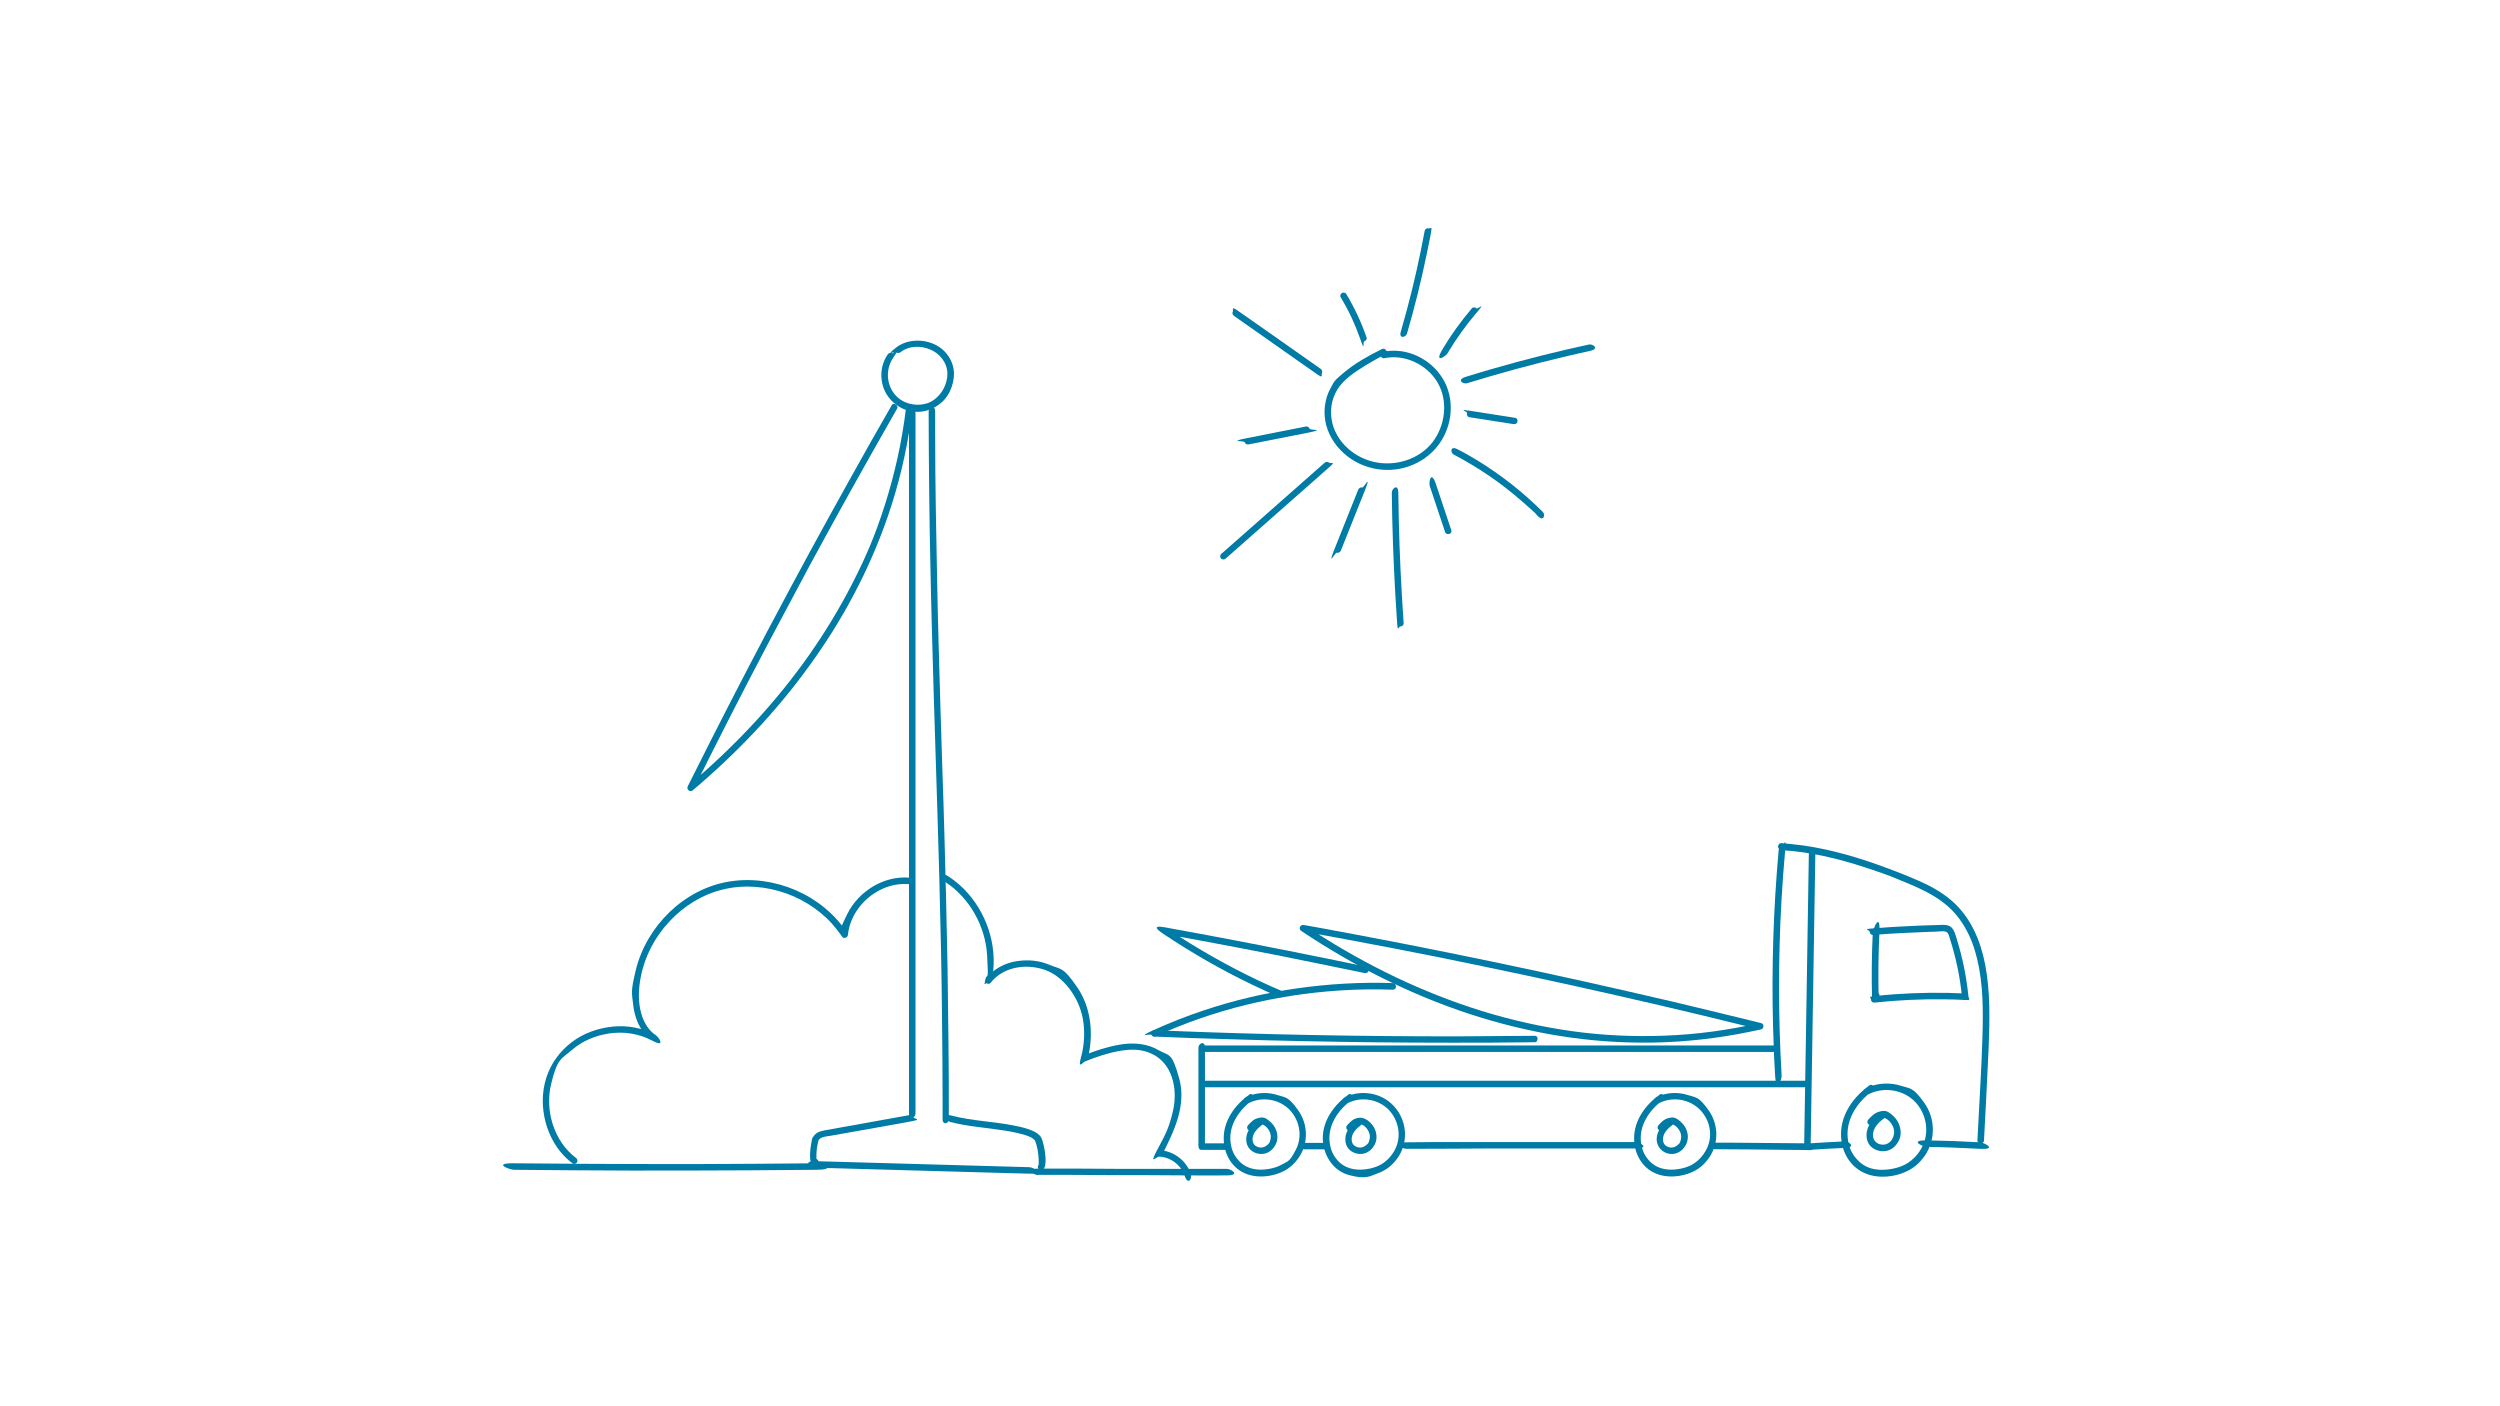 <svg xmlns="http://www.w3.org/2000/svg" id="Calque_1" viewBox="0 0 1920 1080"><defs><style>      .st0 {        fill: #007ba5;      }      .st1 {        fill: #324a6d;      }    </style></defs><g><path class="st0" d="M703.1,855.3c0-20.3,0-40.6,0-61v-461.4c0-19.6,0-10,0-15.1s-5-3.2-5,0v462.6c0,18.1,0,39.7,0,59.6s0,10.2,0,15.3,5,3.2,5,0h0Z"></path><path class="st0" d="M728.7,859.2c0-20.3,0-40.7-.3-61-.2-18.6-.4-37.2-.7-55.8-.3-17.3-.7-34.7-1.1-52s-.9-33.1-1.3-49.6-1-32-1.5-48-1-31.9-1.5-47.8c-.5-16.3-1-32.7-1.4-49s-.9-34-1.2-51.1c-.4-18.2-.7-36.3-1-54.5s-.5-39.5-.5-59.3,0-10.1,0-15.2-5-3.2-5,0c0,20.2.2,40.4.4,60.6s.5,37,.9,55.5.7,34.5,1.2,51.8.9,33,1.4,49.5,1,32,1.5,48,1,31.9,1.5,47.9,1,32.8,1.4,49.2.8,34.2,1.2,51.3.6,36.5.8,54.8c.2,19.9.4,39.8.4,59.7v15.3c0,5.1,5,3.2,5,0h0l-.2-.3Z"></path><path class="st0" d="M625.9,890.2c-.3,0-.3,0,.3,0s.9.6.8.4c.5.4.3.4.2.2-.2-.4,0,.6,0,0s-.2-.6-.2-.9,0,0,0,0v-.8c0-1.9,0-3.9.2-5.8s.4-3.4.9-5.4.3-1.3.5-2,0-.3.2-.4c-.3.8-.2.2,0,0,.3-.2.4-.6.7-.8,2.3-1.9,6-2,8.8-2.5s7.5-1.4,11.3-2c7.9-1.4,15.7-2.8,23.6-4.2,8.9-1.6,17.7-3.2,26.6-4.8s2.1-1.9,1.7-3.1-1.7-2-3.1-1.7c-17,3.1-34.1,6.1-51.1,9.2-4.3.8-8.5,1.5-12.8,2.3s-6.7,1.3-9,3.9-1.8,3.1-2.2,4.9-.8,4.5-1,6.8-.3,4.9,0,7.3,1.5,4.3,3.8,4.1,2.5-1.1,2.5-2.5-1.1-2.6-2.5-2.5h-.2Z"></path><path class="st0" d="M729.5,861.6c13.6,3.6,27.8,4.4,41.6,6.6,3.4.5,6.7,1.1,10,1.9s6.5,1.5,9.4,2.8,2.7,1.5,3.9,2.5,0,.2,0,0c0,0,.2.3.3.4.2.4.4.7.6,1.1-.2-.4,0,0,0,.2s.2.4.2.6c.2.5.3,1,.5,1.5.3,1.1.6,2.3.8,3.5.5,2.6.8,4.9.9,7.7s0,2.2,0,3.3c0-.5,0,0,0,.3s0,.4,0,.6c0,.4-.2.4,0,0,0,0-.2.3-.3.4-.8,1.1-.2,2.8.9,3.4s2.7.2,3.4-.9c1.1-1.6,1.2-3.8,1.3-5.7s-.2-5.2-.6-7.8-.9-4.9-1.6-7.3-1.3-3.8-2.8-5.1c-2.8-2.6-6.5-3.9-10.1-5s-6.8-1.7-10.3-2.4c-7.4-1.4-15-2.3-22.5-3.2-8.1-1-16.2-2.1-24.2-4.2s-4.4,4-1.3,4.8h0Z"></path><path class="st0" d="M681.7,272.3c-7.1,10.3-6.3,24.9,2,34.3s20.9,12.2,31.7,7.4,15.9-13.9,17.1-24-4.3-19.9-13.3-24.8-22.2-5.2-31.1,1.8-.9,2.7,0,3.5,2.5.8,3.5,0c6.3-5,15.3-5.2,22.6-2.2s13.1,9.9,13.4,18.2c.2,8.3-4.3,16.8-11.4,21.3s-18.7,4.1-26.1-2c-9.2-7.6-10.8-21.3-4.1-31.1s.2-2.8-.9-3.4-2.7-.2-3.4.9h0Z"></path></g><path class="st0" d="M790.6,896.4c-21.3-.6-42.6-1.2-63.9-1.8s-42.6-1.2-63.9-1.8-23.9-.7-35.9-1-3.2,4.9,0,5c21.3.6,42.6,1.2,63.9,1.8s42.6,1.2,63.9,1.8c12,.3,23.9.7,35.9,1s3.2-4.9,0-5h0Z"></path><path class="st0" d="M797.3,902.3c18.8,0,37.7,0,56.5.2,18.8,0,37.7,0,56.5.2s21.3,0,32,0,3.2-5,0-5c-18.8,0-37.7,0-56.5,0-18.8,0-37.7,0-56.5-.2-10.7,0-21.3,0-32,0s-3.2,5,0,5h0Z"></path><path class="st0" d="M394.8,898.4c30.1.3,60.1.5,90.2.6,30.2,0,60.3,0,90.5-.2s34.4-.2,51.5-.4,3.2-5,0-5c-30.4.3-60.8.5-91.3.6-30.1,0-60.1,0-90.2-.2s-33.8-.2-50.8-.4-3.2,5,0,5h0Z"></path><path class="st0" d="M1368.3,826.2c-1.3-22.5-2-45-2-67.5s.6-45,1.9-67.5c.7-12.7,1.7-25.4,2.8-38.1s-1.2-2.5-2.5-2.5-2.4,1.1-2.5,2.5c-2,22.4-3.4,44.9-4.1,67.4s-.8,45-.2,67.5.9,25.5,1.6,38.2,5.2,3.2,5,0h0Z"></path><path class="st0" d="M1367.7,652.9c22.1,1.2,43.8,6.4,64.8,13.3s20.8,7.4,31,11.5c9.3,3.8,18.5,8,26.7,13.8s13.8,12.2,18.5,20.1,7.7,16.3,9.8,25.1c4.7,19.6,4.6,40.1,4,60.1-.7,23.5-2.2,46.9-3.4,70.4s-.3,5.8-.4,8.7,4.8,3.2,5,0c1.2-23.9,2.6-47.8,3.6-71.7.8-21.1,1.3-42.6-2.7-63.4-3.5-18.3-11.1-36.3-25.4-48.8-7.8-6.8-16.9-11.8-26.4-15.9s-20.5-8.4-30.9-12.1c-21.3-7.5-43.2-13.5-65.7-15.7s-5.6-.5-8.4-.6-3.2,4.8,0,5h0v.2Z"></path><path class="st0" d="M1389.2,655c-.5,29.3-.9,58.6-1.4,87.9-.5,29.1-.9,58.2-1.4,87.4s-.5,32.9-.8,49.4c0,3.2,4.9,3.2,5,0,.5-29.3.9-58.6,1.4-87.9.5-29.1.9-58.2,1.4-87.4.3-16.5.5-32.9.8-49.4,0-3.2-4.9-3.2-5,0h0Z"></path><path class="st0" d="M1479.7,880.8c13.7.2,27.3.8,41,1.5s3.2-4.8,0-5c-13.7-.8-27.3-1.3-41-1.5s-3.2,4.9,0,5h0Z"></path><path class="st0" d="M1389.5,883.1c9.1-.6,18.2-1.1,27.3-1.5s3.2-5.1,0-5c-9.1.4-18.2.9-27.3,1.5s-2.5,1.1-2.5,2.5,1.1,2.6,2.5,2.5h0Z"></path><path class="st0" d="M1435.7,833.6c-11.9,8.5-21.6,21.7-21.8,36.9s8.4,28.2,22.5,32c8.1,2.2,17.3,1.3,25.1-1.7s12.6-7.3,16.8-13.3c8.4-12.2,8.1-28.6-.5-40.6s-10.5-10.7-17.7-13-15.3-2.3-22.5,0-3.6,1.4-5.3,2.3c-2.9,1.5-.3,5.8,2.5,4.3,11.7-6.1,26.8-3.8,36,5.7,8.7,9.1,11.2,23.2,5.5,34.5-2.8,5.5-7.1,10.2-12.5,13.3s-14.1,4.9-21.3,4.3-12.4-3.4-16.7-8.3-6.1-10-6.7-15.7c-1.5-13.1,5.7-25.3,15.3-33.6s2.5-2,3.8-2.9,1.6-2.2.9-3.4-2.3-1.7-3.4-.9h0Z"></path><path class="st0" d="M1444.3,854.7c-5.5,4.2-10.7,9.5-10.8,16.9s4.8,11.8,11.3,12.5,11.7-3.5,14-9.2.2-13.2-4.5-17.6-6.5-4.6-10.5-3.7-6.5,3.6-8.9,6.2,1.4,5.9,3.5,3.5,3.3-3.7,5.5-4.6,4.1,0,5.8,1.2c3.4,2.6,5.7,7.2,4.8,11.5s-4,7.6-8.1,7.7-7.5-2.4-7.9-6.4c-.6-5.9,4-10.5,8.3-13.7s1.6-2.2.9-3.4-2.3-1.7-3.4-.9h0Z"></path><path class="st0" d="M1274.5,840.8c-10.7,7.6-19.4,19.5-19.5,33.1s7.6,25.3,20.3,28.6c7.2,1.9,15.3,1.1,22.2-1.5s11.3-6.5,15.1-11.9c7.6-10.9,7.3-25.6-.4-36.4s-9.4-9.6-15.9-11.7c-6.5-2.1-13.7-2.1-20.1,0s-3.2,1.2-4.7,2c-2.9,1.5-.3,5.8,2.5,4.3,10.3-5.4,23.6-3.3,31.7,5.1s9.9,20.5,4.8,30.4c-2.5,4.8-6.2,8.9-10.9,11.6s-12.2,4.3-18.4,3.8-11.1-2.8-14.9-7.1-5.4-8.7-6-13.7c-1.7-13.1,6.6-25.2,16.8-32.5,1.1-.8,1.6-2.2.9-3.4s-2.3-1.7-3.4-.9h0Z"></path><path class="st0" d="M1282.1,859.6c-5,3.8-9.7,8.6-9.8,15.2,0,6,4.4,10.7,10.3,11.4s10.9-3.3,12.9-8.6c2-5.5,0-11.7-4.2-15.6s-5.9-4.2-9.6-3.4-5.8,3.2-8,5.6,1.4,5.9,3.5,3.5,2.9-3.2,4.8-4,3.4,0,4.9,1.1c2.9,2.3,4.9,6.3,4.1,9.9s-1.2,3.4-2.5,4.6-2.9,1.9-4.4,2-3.2-.3-4.6-1.3-2.1-2.4-2.3-4.1c-.6-5.1,3.6-9.2,7.3-12s1.6-2.2.9-3.4-2.3-1.7-3.4-.9h0Z"></path><path class="st0" d="M1035.4,840.8c-10.7,7.6-19.4,19.5-19.5,33.1,0,12.7,7.6,25.3,20.3,28.6s15.3,1.1,22.2-1.5,11.3-6.5,15.1-11.9c7.6-10.9,7.3-25.6-.4-36.4-3.9-5.5-9.4-9.6-15.9-11.7-6.5-2.1-13.7-2.1-20.1,0s-3.2,1.2-4.7,2c-2.9,1.5-.3,5.8,2.5,4.3,10.3-5.4,23.6-3.3,31.7,5.1,7.7,8.1,9.9,20.5,4.8,30.4-2.5,4.8-6.2,8.9-10.9,11.6s-12.2,4.3-18.4,3.8-11.1-2.8-14.9-7.1-5.4-8.7-6-13.7c-1.7-13.1,6.6-25.2,16.8-32.5,1.1-.8,1.6-2.2.9-3.4s-2.3-1.7-3.4-.9h0Z"></path><path class="st0" d="M1043,859.6c-5,3.8-9.7,8.6-9.8,15.2s4.4,10.7,10.3,11.4,10.9-3.3,12.9-8.6,0-11.7-4.2-15.6c-2.6-2.5-5.9-4.2-9.6-3.4s-5.8,3.2-8,5.6,1.4,5.9,3.5,3.5,2.9-3.2,4.8-4,3.4,0,4.9,1.1c2.9,2.3,4.9,6.3,4.1,9.9s-1.2,3.4-2.5,4.6-2.9,1.9-4.4,2-3.2-.3-4.6-1.3-2.1-2.4-2.3-4.1c-.6-5.1,3.6-9.2,7.3-12s1.6-2.2.9-3.4-2.3-1.7-3.4-.9h0Z"></path><path class="st0" d="M959.3,840.8c-10.7,7.6-19.4,19.5-19.5,33.1s7.6,25.3,20.3,28.6c7.2,1.9,15.3,1.1,22.2-1.5s11.3-6.5,15.1-11.9c7.6-10.9,7.3-25.6-.4-36.4s-9.4-9.6-15.9-11.7-13.7-2.1-20.1,0-3.2,1.2-4.7,2c-2.9,1.5-.3,5.8,2.5,4.3,10.3-5.4,23.6-3.3,31.7,5.1,7.7,8.1,9.9,20.5,4.8,30.4s-6.2,8.9-10.9,11.6-12.2,4.3-18.4,3.8-11.1-2.8-14.9-7.1-5.4-8.7-6-13.7c-1.7-13.1,6.6-25.2,16.8-32.5s1.6-2.2.9-3.4-2.3-1.7-3.4-.9h0Z"></path><path class="st0" d="M966.9,859.6c-5,3.8-9.7,8.6-9.8,15.2s4.4,10.7,10.3,11.4c5.9.7,10.9-3.3,12.9-8.6s0-11.7-4.2-15.6-5.9-4.2-9.6-3.4-5.8,3.2-8,5.6,1.4,5.9,3.5,3.5,2.9-3.2,4.8-4,3.4,0,4.9,1.1c2.9,2.3,4.9,6.3,4.1,9.9s-1.2,3.4-2.5,4.6-2.9,1.9-4.4,2-3.2-.3-4.6-1.3-2.1-2.4-2.3-4.1c-.6-5.1,3.6-9.2,7.3-12s1.6-2.2.9-3.4-2.3-1.7-3.4-.9h0Z"></path><path class="st0" d="M1438.3,716.1c-.8,16.5-1,33-.6,49.5,0,1.9,2.9,3.6,4.3,1.8s.5-.7.8-1.1c.8-1.1,1-2.5,0-3.5s-2.7-1.1-3.5,0-.5.7-.8,1.1l4.3,1.8c-.4-16.5-.2-33,.6-49.5s-4.8-3.2-5,0h-.1Z"></path><path class="st0" d="M1439.4,770c18.1-1.9,36.2-2.8,54.4-2.5,5.2,0,10.3.2,15.5.5s2.6-1.2,2.5-2.5c-1.5-15-4.5-29.9-9-44.3-1-3.1-1.8-7-4.4-9.2s-6.6-1.7-9.9-1.6c-7.9.2-15.9.5-23.8.9-8.8.4-17.5,1-26.3,1.7s-2.5,1.1-2.5,2.5,1.1,2.6,2.5,2.5c14.8-1.1,29.7-1.9,44.6-2.4,1.8,0,3.6,0,5.5-.2s3.6-.3,5.3,0c2.7.4,3.1,3.6,3.8,5.8,2.2,6.8,4,13.7,5.5,20.6,1.7,7.8,2.9,15.7,3.7,23.7l2.5-2.5c-18.1-.9-36.3-.7-54.4.6-5.2.4-10.3.8-15.5,1.4s-2.5,1-2.5,2.5,1.1,2.6,2.5,2.5h0Z"></path><path class="st0" d="M924.7,807.9h438.4c3.2,0,3.2-5,0-5h-438.4c-3.2,0-3.2,5,0,5h0Z"></path><path class="st0" d="M925.6,835h461.1c3.2,0,3.2-5,0-5h-461.1c-3.2,0-3.2,5,0,5h0Z"></path><path class="st0" d="M940.5,878.1h-16.7c-5.5,0-2.6,1.1-2.5,2.5s1.1,2.5,2.5,2.5h16.7c5.5,0,2.6-1.1,2.5-2.5s-1.1-2.5-2.5-2.5h0Z"></path><path class="st0" d="M1017.9,877.7c-5.4,0-10.8,0-16.1,0s-2.6,1.1-2.5,2.5,1.1,2.5,2.5,2.5c5.4,0,10.8,0,16.1,0s2.6-1.1,2.5-2.5-1.1-2.5-2.5-2.5h0Z"></path><path class="st0" d="M1255.7,877.1c-22.8,0-45.7,0-68.5,0s-45.7,0-68.5,0c-12.8,0-25.7,0-38.5.2s-3.2,5,0,5c22.8,0,45.7-.2,68.5-.3h107c12.8,0,3.2-5,0-5h0Z"></path><path class="st0" d="M1389.4,878.1c-18.8-.2-37.6-.4-56.4-.5s-10.7,0-16,0-3.2,5,0,5c18.8,0,37.6.3,56.4.5s10.7,0,16,.2,3.2-5,0-5h0Z"></path><path class="st0" d="M920.4,804.5v58.5c0,19.5,0,11.1,0,16.7s5,3.2,5,0v-58.5c0-19.5,0-11.1,0-16.7s-5-3.2-5,0h0Z"></path><path class="st0" d="M1352.4,785.7c-22.7-5.6-45.4-11.1-68.1-16.5-22.7-5.3-45.5-10.5-68.3-15.6-22.9-5.1-45.8-10-68.7-14.8-22.9-4.8-45.8-9.4-68.7-13.9-22.9-4.5-45.9-8.8-68.8-13-2.8-.5-5.7-1-8.5-1.5s-4.4,2.9-1.9,4.6c20.1,13.4,41,25.6,62.6,36.3,21.5,10.7,43.7,19.9,66.5,27.4,22.6,7.4,45.8,13.1,69.3,16.9,23.8,3.8,47.8,5.5,71.9,5.1s49.4-3.2,73.6-8.2,6.1-1.3,9.2-2,1.8-5.5-1.3-4.8c-23.9,5.5-48.4,8.8-72.9,9.7-23.8.9-47.7-.2-71.2-3.5-23.4-3.3-46.6-8.5-69.2-15.5-22.5-7-44.5-15.7-65.8-25.8-21.6-10.3-42.4-22-62.5-35-2.5-1.6-5-3.3-7.6-5l-1.9,4.6c23,4.2,45.9,8.5,68.9,12.9,22.9,4.4,45.8,9,68.7,13.8s45.9,9.6,68.8,14.7,45.6,10.2,68.3,15.5c22.7,5.3,45.5,10.8,68.1,16.4s5.6,1.4,8.4,2.1,4.5-4,1.3-4.8h-.2Z"></path><path class="st0" d="M684.8,311.3c-10.8,18.7-21.4,37.5-31.9,56.4s-21,37.8-31.3,56.8-20.5,38-30.6,57.1-20.1,38.3-30,57.5-19.6,38.4-29.2,57.6-2.4,4.8-3.6,7.2,1.7,4.9,3.9,3c16.6-14,32.5-29,47.4-44.8,15-15.9,29-32.7,41.8-50.4,12.8-17.6,24.4-36,34.5-55.2,10.2-19.3,19-39.4,26.1-60.1,8.2-23.8,14.1-48.4,17.6-73.3.5-3.2.9-6.5,1.3-9.7s-1.3-2.5-2.5-2.5-2.3,1.2-2.5,2.5c-3,25.2-8.5,50.1-16.2,74.3s-14.9,40.6-24.7,59.8-21,37.7-33.4,55.4-26,34.4-40.5,50.3c-14.6,15.9-30.1,30.9-46.4,45-2,1.7-4,3.5-6,5.2l3.9,3c9.6-19.4,19.4-38.6,29.2-57.9,9.8-19.2,19.8-38.4,29.9-57.5,10.1-19.1,20.3-38.2,30.5-57.2,10.3-19,20.7-37.9,31.2-56.8s21.1-37.6,31.7-56.2c1.3-2.3,2.7-4.7,4-7s-2.7-5.3-4.3-2.5h0Z"></path><path class="st0" d="M1049.3,742.4c-20.1-4.2-40.2-8.3-60.4-12.3-20-4-40-7.8-60-11.6-11.4-2.1-22.8-4.2-34.2-6.3s-4.4,2.9-1.9,4.6c22.1,14.8,45.2,28.1,69.2,39.6,6.8,3.3,13.6,6.4,20.6,9.3,1.2.5,2.7.4,3.4-.9s.4-2.9-.9-3.4c-24.5-10.4-48.1-22.8-70.8-36.7-6.4-3.9-12.7-8-19-12.2l-1.9,4.6c20.2,3.7,40.4,7.4,60.6,11.3,20,3.8,40,7.8,59.9,11.9,11.4,2.3,22.7,4.7,34.1,7,1.3.3,2.7-.4,3.1-1.7s-.4-2.8-1.7-3.1h0Z"></path><path class="st0" d="M1069.7,755c-24.7-.8-49.5.6-73.9,4.1s-48.4,9.2-71.7,17c-13.2,4.4-26.1,9.5-38.8,15.3s-1.5,2.3-.9,3.4,2.2,1.5,3.4.9c22.2-10.1,45.3-18.1,68.9-23.9,23.6-5.8,47.7-9.5,72-11.1,13.7-.9,27.3-1.1,41-.6,3.2,0,3.2-4.9,0-5h0Z"></path><path class="st0" d="M886.5,796.1c19,.8,38.1,1.5,57.1,2,19,.6,38.1,1.1,57.1,1.5s37.9.7,56.9.9,38.1.3,57.1.3,38.1,0,57.1-.3,4.7,0,7,0,3.2-5,0-5c-19,.2-38.1.3-57.1.4-19,0-38.1,0-57.1-.2s-37.9-.4-56.9-.8c-19-.4-38.1-.8-57.1-1.4s-38.1-1.2-57.1-2c-2.3,0-4.7-.2-7-.3s-3.2,4.9,0,5h0Z"></path><path class="st0" d="M442.2,889.2c-16.7-12.7-23.8-36.2-19-56.4s8-19.5,16-26.4,17.8-11,28-12.6c11.5-1.9,23.7,0,33.9,5.5s5.2-2.5,2.5-4.3c-6.8-4.5-10.3-12.2-11.9-19.9s-1.2-16.3.3-24.2c3-16.2,10.9-31.2,22.1-43.2,11.2-12,25.6-21,41.7-24.7,15.9-3.8,32.8-2.3,48.2,3.2,15.2,5.5,29.2,15.2,39,28.1s2.4,3.3,3.5,5,4.4,1.2,4.7-1.3c1.7-17.5,15.6-32.6,32.2-37.5,4.8-1.4,9.7-1.9,14.6-1.5s2.5-1.2,2.5-2.5-1.1-2.4-2.5-2.5c-19.5-1.5-38.8,10.7-47.3,28s-4,10.4-4.6,16l4.7-1.3c-9.5-14.6-23.5-26-39.4-32.9-16.1-7-34-9.6-51.3-6.8s-33.3,11.4-45.8,23.4-21.9,27.7-26,44.6-3,17.4-2.1,26,3.8,17.6,10,24.1c1.5,1.6,3.2,3,5.1,4.2l2.5-4.3c-10-5.5-21.6-7.7-33-6.6-11.3,1.1-22.5,5-31.6,11.9s-16.2,16.4-19.7,27.6-3.4,22.9-.5,33.9,8.8,21.4,17.3,28.9c1.1,1,2.3,1.9,3.5,2.8s2.8.2,3.4-.9.2-2.6-.9-3.4h-.1Z"></path><path class="st0" d="M725.9,677.3c18.8,12.3,30.9,34,32.2,56.4s0,12.6-1.4,18.7.2,2.2,1.1,2.8,2.4.5,3-.4c9.8-12.4,27.1-14.9,41.5-10s26.3,21.1,29.3,37.5c1.8,9.9,1.2,20.2-1.4,29.8s1.2,3.8,3.1,3.1c8.4-3.4,17.1-6.4,26.1-8s16.8-1.6,24.5,1.8c16.4,7.2,20.6,26.8,17.2,43s-7.8,22.1-13.1,32.5.2,3.7,2.2,3.8c8.7.3,16.8,6.4,19.6,14.6s5.9,1.7,4.8-1.3c-3.5-10.4-13.4-17.8-24.4-18.3l2.2,3.8c9.2-18.1,19-38.2,13.2-59s-7.8-16.9-15.9-21.6c-7.9-4.7-17.3-5.7-26.3-4.7s-21.2,4.7-31.3,8.8l3.1,3.1c4.9-18.4,3.1-39.5-7.9-55.5s-12.2-13.4-20.7-17-16.7-4.3-25.2-3.1c-9.3,1.3-18.2,5.9-24.1,13.3l4.2,2.4c5.2-23.8-2-49.3-18-67.6-4.4-5.1-9.6-9.5-15.2-13.2s-5.2,2.6-2.5,4.3h.1Z"></path><g><path class="st0" d="M1061.1,268.2c-10,4.9-20.1,10.6-28.7,17.7s-7.6,7.1-10.2,11.6-4.1,9.4-4.7,14.5c-2.4,20.3,11.6,38.6,30.1,45.6s38.8,2.6,52.3-10.4,18-33.7,11.1-50.6c-6.8-16.6-24.4-28.1-42.4-27.2s-4.4.4-6.6.9c-3.1.7-1.8,5.5,1.3,4.8,15.6-3.3,32.5,4.9,40.6,18.4,8.5,14.2,6.2,33.2-3.7,46.1-10.4,13.4-28.9,18.9-45.2,15.1-17-3.9-31.8-18.2-32.7-36.2-.5-9.2,2.6-18.1,9-24.8,3.3-3.5,7.2-6.4,11.2-9.1s9.2-5.9,14-8.5,4.7-2.5,7.1-3.7,1.5-2.3.9-3.4-2.2-1.5-3.4-.9h0Z"></path><path class="st0" d="M1068.9,378.3c.3,26.1,1.2,52.1,2.7,78.2.4,7.4.9,14.7,1.4,22.1s1.1,2.5,2.5,2.5,2.6-1.1,2.5-2.5c-1.8-26-3.1-52.1-3.7-78.1-.2-7.4-.3-14.7-.4-22.1s-5-3.2-5,0h0Z"></path><path class="st0" d="M1098.1,373.4c3.9,11.7,7.8,23.4,11.7,35.1,1,3,5.8,1.7,4.8-1.3-3.9-11.7-7.8-23.4-11.7-35.1s-5.8-1.7-4.8,1.3h0Z"></path><path class="st0" d="M1116.6,349.2c18.5,9.7,35.9,21.5,51.7,35.3s8.8,8,13,12.1,5.8-1.3,3.5-3.5c-15-15-31.9-28.3-50-39.4-5.1-3.1-10.3-6.1-15.7-8.8s-5.4,2.8-2.5,4.3h0Z"></path><path class="st0" d="M1128.4,320.4c11.3,1.8,22.6,3.5,33.9,5.3,1.3.2,2.7-.3,3.1-1.7s-.4-2.9-1.7-3.1c-11.3-1.8-22.6-3.5-33.9-5.3s-2.7.3-3.1,1.7.4,2.9,1.7,3.1h0Z"></path><path class="st0" d="M1126.8,294.3c24.3-7.5,48.9-14.2,73.7-20.1,7-1.7,14-3.2,21-4.8s1.8-5.5-1.3-4.8c-24.9,5.4-49.6,11.6-74.1,18.7-6.9,2-13.8,4-20.7,6.2s-1.8,5.8,1.3,4.8h0Z"></path><path class="st0" d="M1043.1,376.1c-6,15.1-12.1,30.2-18.1,45.3s.5,2.7,1.7,3.1,2.6-.5,3.1-1.7c6-15.1,12.1-30.2,18.1-45.3s-.5-2.7-1.7-3.1-2.6.5-3.1,1.7h0Z"></path><path class="st0" d="M1017.3,355.4c-20.6,18.2-41.2,36.4-61.9,54.6l-17.6,15.5c-1,.9-.9,2.6,0,3.5s2.5.9,3.5,0c20.6-18.2,41.2-36.4,61.9-54.6s11.7-10.4,17.6-15.5.9-2.6,0-3.5-2.5-.9-3.5,0h0Z"></path><path class="st0" d="M1002.7,327.6c-15,3-30.1,5.9-45.1,8.9s-2.1,1.8-1.7,3.1,1.7,2,3.1,1.7c15-3,30.1-5.9,45.1-8.9s2.1-1.8,1.7-3.1-1.7-2-3.1-1.7h0Z"></path><path class="st0" d="M1111.9,271c6.5-10.8,13.8-21.1,22-30.7s1-2.5,0-3.5-2.7-1-3.5,0c-8.4,9.9-16.1,20.5-22.7,31.7s2.7,5.3,4.3,2.5h-.1Z"></path><path class="st0" d="M1080.6,256.1c5.8-19.9,10.8-40.1,15-60.4s2.3-11.5,3.4-17.2-.4-2.7-1.7-3.1-2.8.4-3.1,1.7c-3.8,20.4-8.3,40.7-13.7,60.8-1.5,5.6-3.1,11.3-4.7,16.9s3.9,4.4,4.8,1.3h0Z"></path><path class="st0" d="M1049.5,259.1c-4-11.6-9.2-22.7-15.5-33.2-1.7-2.8-6-.2-4.3,2.5,6.1,10.1,11.1,20.8,15,32s1.7,2.1,3.1,1.7,2.2-1.8,1.7-3.1h0Z"></path><path class="st0" d="M1014.3,283.3c-16.6-11.7-33.2-23.3-49.8-35-4.8-3.3-9.5-6.7-14.3-10s-2.8-.2-3.4.9-.2,2.6.9,3.4c16.6,11.7,33.2,23.3,49.8,35,4.8,3.3,9.5,6.7,14.3,10s2.8.2,3.4-.9.2-2.6-.9-3.4h0Z"></path></g><rect class="st0" x="-180.5" y="142.7" width="100" height="185.8"></rect><rect class="st1" x="-186.5" y="381" width="100" height="185.8"></rect></svg>